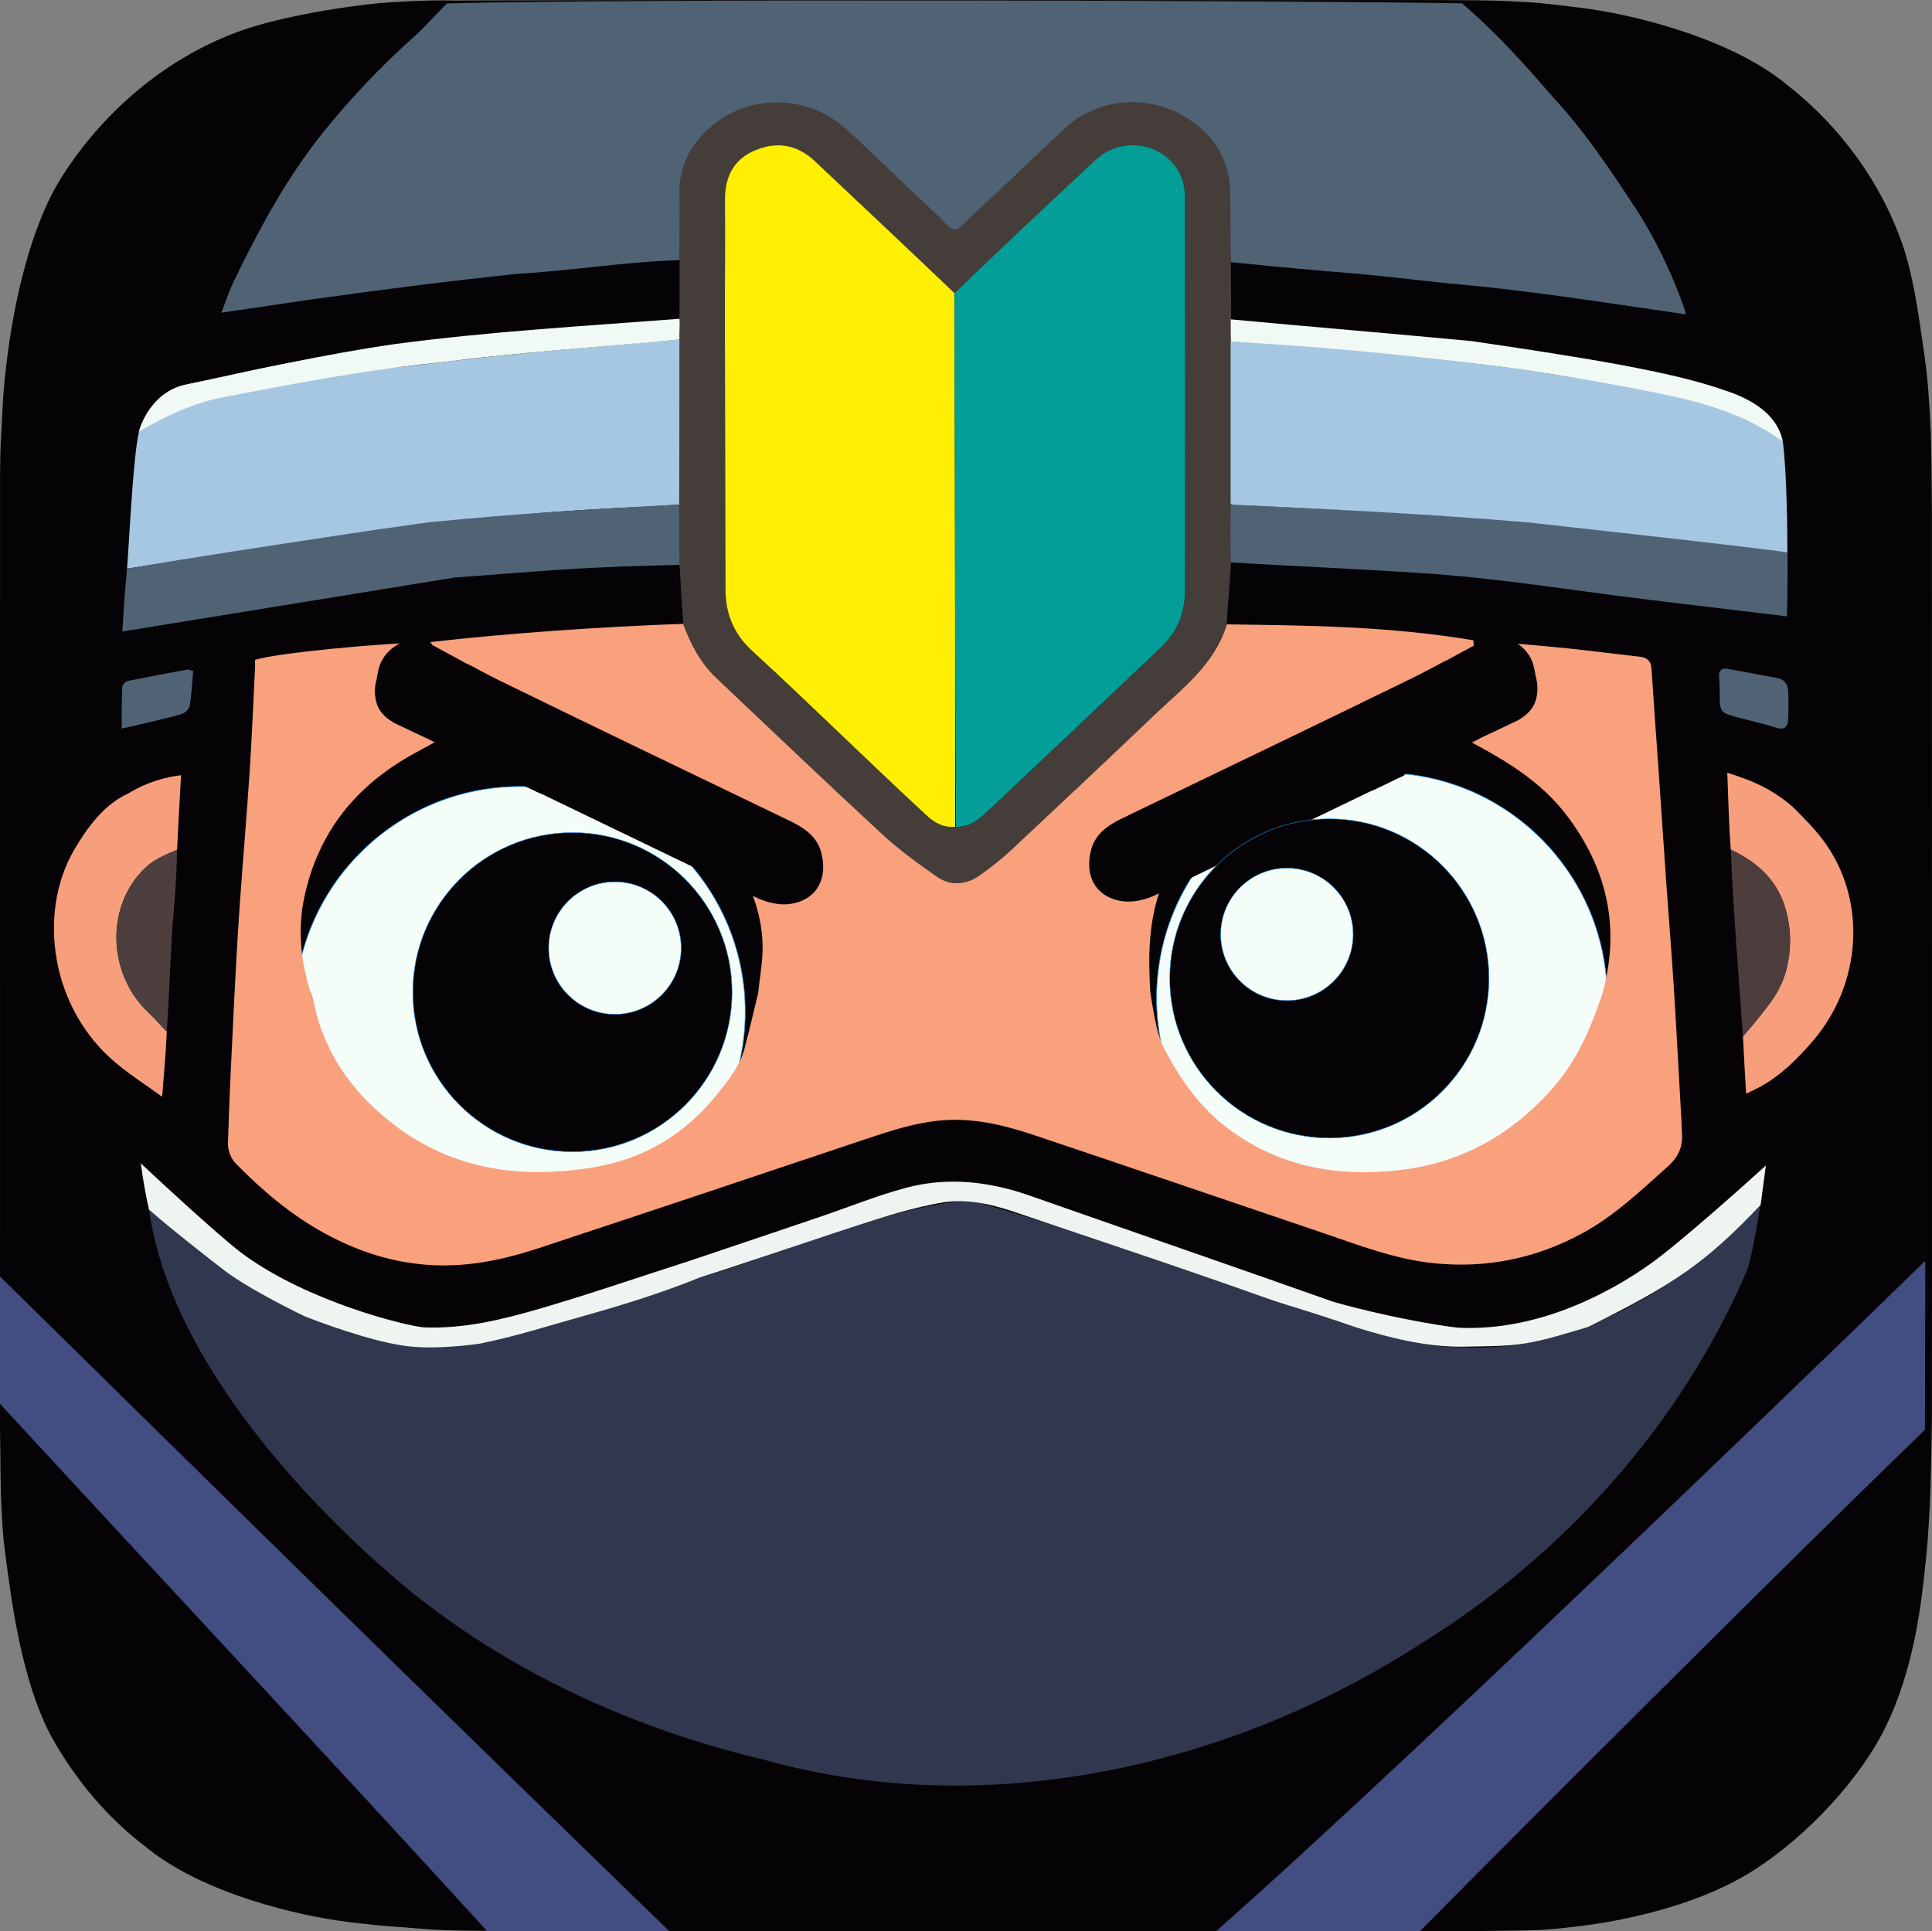 <?xml version="1.0" encoding="UTF-8" standalone="no"?>
<svg
   width="512.167"
   height="512"
   viewBox="0 0 512.167 512"
   version="1.1"
   id="svg1"
   xmlns="http://www.w3.org/2000/svg"
   xmlns:svg="http://www.w3.org/2000/svg">
  <rect x="0" y="0" width="512.167" height="512" fill="#808080" stroke="none"/>
  <defs
     id="defs1">
    <mask
       id="mask-2"
       fill="#ffffff">
      <path
         d="m 924,356.627 c 0,-9.782 0,-19.565 -0.056,-29.348 -0.049,-8.241 -0.144,-16.48 -0.368,-24.717 -0.484,-17.953 -1.543,-36.06 -4.736,-53.813 -3.238,-18.009 -8.526,-34.77 -16.859,-51.133 -8.192,-16.083 -18.893,-30.8 -31.661,-43.559 -12.765,-12.759 -27.486,-23.453 -43.575,-31.64 -16.38,-8.335 -33.159,-13.621 -51.188,-16.858 -17.755,-3.188 -35.867,-4.245 -53.82,-4.73 -8.243,-0.223 -16.486,-0.317 -24.731,-0.368 -9.788,-0.06 -19.576,-0.055 -29.364,-0.055 L 553.997,100 h -84.999 l -111.636,0.407 c -9.807,0 -19.614,-0.005 -29.421,0.055 -8.262,0.051 -16.52,0.145 -24.779,0.368 -17.995,0.485 -36.148,1.543 -53.945,4.735 -18.053,3.236 -34.857,8.52 -51.259,16.849 -16.123,8.188 -30.876,18.883 -43.668,31.644 -12.79,12.758 -23.511,27.472 -31.718,43.552 -8.356,16.371 -13.654,33.142 -16.9,51.161 -3.196,17.746 -4.255,35.847 -4.742,53.792 -0.222,8.238 -0.318,16.477 -0.368,24.717 -0.06,9.784 -0.563,21.937 -0.563,31.72 v 110.09 85.91 l 0.508,112.429 c 0,9.796 -0.004,19.592 0.055,29.388 0.05,8.252 0.146,16.502 0.369,24.751 0.486,17.976 1.547,36.109 4.746,53.886 3.245,18.033 8.542,34.818 16.891,51.202 8.208,16.106 18.931,30.842 31.722,43.619 12.791,12.777 27.54,23.485 43.66,31.684 16.412,8.346 33.224,13.639 51.288,16.88 17.789,3.193 35.936,4.252 53.924,4.737 8.259,0.223 16.518,0.318 24.78,0.368 9.807,0.059 19.613,0.059 29.42,0.059 h 112.645 85.21 112.427 c 9.788,0 19.576,0 29.364,-0.059 8.245,-0.05 16.488,-0.145 24.731,-0.368 17.96,-0.486 36.078,-1.546 53.841,-4.741 18.018,-3.241 34.789,-8.532 51.16,-16.873 16.092,-8.198 30.816,-18.908 43.582,-31.687 12.766,-12.775 23.466,-27.509 31.658,-43.612 8.338,-16.392 13.626,-33.185 16.866,-51.23 3.19,-17.77 4.248,-35.896 4.733,-53.865 0.223,-8.25 0.318,-16.5 0.367,-24.751 C 924,687.019 924,677.223 924,667.427 c 0,0 0,-110.444 0,-112.429 v -86 c 0,-1.466 0,-112.372 0,-112.372"
         id="use1" />
    </mask>
    <mask
       id="mask-2-3"
       fill="#ffffff">
      <path
         d="m 924,356.627 c 0,-9.782 0,-19.565 -0.056,-29.348 -0.049,-8.241 -0.144,-16.48 -0.368,-24.717 -0.484,-17.953 -1.543,-36.06 -4.736,-53.813 -3.238,-18.009 -8.526,-34.77 -16.859,-51.133 -8.192,-16.083 -18.893,-30.8 -31.661,-43.559 -12.765,-12.759 -27.486,-23.453 -43.575,-31.64 -16.38,-8.335 -33.159,-13.621 -51.188,-16.858 -17.755,-3.188 -35.867,-4.245 -53.82,-4.73 -8.243,-0.223 -16.486,-0.317 -24.731,-0.368 -9.788,-0.06 -19.576,-0.055 -29.364,-0.055 L 553.997,100 h -84.999 l -111.636,0.407 c -9.807,0 -19.614,-0.005 -29.421,0.055 -8.262,0.051 -16.52,0.145 -24.779,0.368 -17.995,0.485 -36.148,1.543 -53.945,4.735 -18.053,3.236 -34.857,8.52 -51.259,16.849 -16.123,8.188 -30.876,18.883 -43.668,31.644 -12.79,12.758 -23.511,27.472 -31.718,43.552 -8.356,16.371 -13.654,33.142 -16.9,51.161 -3.196,17.746 -4.255,35.847 -4.742,53.792 -0.222,8.238 -0.318,16.477 -0.368,24.717 -0.06,9.784 -0.563,21.937 -0.563,31.72 v 110.09 85.91 l 0.508,112.429 c 0,9.796 -0.004,19.592 0.055,29.388 0.05,8.252 0.146,16.502 0.369,24.751 0.486,17.976 1.547,36.109 4.746,53.886 3.245,18.033 8.542,34.818 16.891,51.202 8.208,16.106 18.931,30.842 31.722,43.619 12.791,12.777 27.54,23.485 43.66,31.684 16.412,8.346 33.224,13.639 51.288,16.88 17.789,3.193 35.936,4.252 53.924,4.737 8.259,0.223 16.518,0.318 24.78,0.368 9.807,0.059 19.613,0.059 29.42,0.059 h 112.645 85.21 112.427 c 9.788,0 19.576,0 29.364,-0.059 8.245,-0.05 16.488,-0.145 24.731,-0.368 17.96,-0.486 36.078,-1.546 53.841,-4.741 18.018,-3.241 34.789,-8.532 51.16,-16.873 16.092,-8.198 30.816,-18.908 43.582,-31.687 12.766,-12.775 23.466,-27.509 31.658,-43.612 8.338,-16.392 13.626,-33.185 16.866,-51.23 3.19,-17.77 4.248,-35.896 4.733,-53.865 0.223,-8.25 0.318,-16.5 0.367,-24.751 C 924,687.019 924,677.223 924,667.427 c 0,0 0,-110.444 0,-112.429 v -86 c 0,-1.466 0,-112.372 0,-112.372"
         id="use1-1" />
    </mask>
    <mask
       id="mask-2-7"
       fill="#ffffff">
      <path
         d="m 924,356.627 c 0,-9.782 0,-19.565 -0.056,-29.348 -0.049,-8.241 -0.144,-16.48 -0.368,-24.717 -0.484,-17.953 -1.543,-36.06 -4.736,-53.813 -3.238,-18.009 -8.526,-34.77 -16.859,-51.133 -8.192,-16.083 -18.893,-30.8 -31.661,-43.559 -12.765,-12.759 -27.486,-23.453 -43.575,-31.64 -16.38,-8.335 -33.159,-13.621 -51.188,-16.858 -17.755,-3.188 -35.867,-4.245 -53.82,-4.73 -8.243,-0.223 -16.486,-0.317 -24.731,-0.368 -9.788,-0.06 -19.576,-0.055 -29.364,-0.055 L 553.997,100 h -84.999 l -111.636,0.407 c -9.807,0 -19.614,-0.005 -29.421,0.055 -8.262,0.051 -16.52,0.145 -24.779,0.368 -17.995,0.485 -36.148,1.543 -53.945,4.735 -18.053,3.236 -34.857,8.52 -51.259,16.849 -16.123,8.188 -30.876,18.883 -43.668,31.644 -12.79,12.758 -23.511,27.472 -31.718,43.552 -8.356,16.371 -13.654,33.142 -16.9,51.161 -3.196,17.746 -4.255,35.847 -4.742,53.792 -0.222,8.238 -0.318,16.477 -0.368,24.717 -0.06,9.784 -0.563,21.937 -0.563,31.72 v 110.09 85.91 l 0.508,112.429 c 0,9.796 -0.004,19.592 0.055,29.388 0.05,8.252 0.146,16.502 0.369,24.751 0.486,17.976 1.547,36.109 4.746,53.886 3.245,18.033 8.542,34.818 16.891,51.202 8.208,16.106 18.931,30.842 31.722,43.619 12.791,12.777 27.54,23.485 43.66,31.684 16.412,8.346 33.224,13.639 51.288,16.88 17.789,3.193 35.936,4.252 53.924,4.737 8.259,0.223 16.518,0.318 24.78,0.368 9.807,0.059 19.613,0.059 29.42,0.059 h 112.645 85.21 112.427 c 9.788,0 19.576,0 29.364,-0.059 8.245,-0.05 16.488,-0.145 24.731,-0.368 17.96,-0.486 36.078,-1.546 53.841,-4.741 18.018,-3.241 34.789,-8.532 51.16,-16.873 16.092,-8.198 30.816,-18.908 43.582,-31.687 12.766,-12.775 23.466,-27.509 31.658,-43.612 8.338,-16.392 13.626,-33.185 16.866,-51.23 3.19,-17.77 4.248,-35.896 4.733,-53.865 0.223,-8.25 0.318,-16.5 0.367,-24.751 C 924,687.019 924,677.223 924,667.427 c 0,0 0,-110.444 0,-112.429 v -86 c 0,-1.466 0,-112.372 0,-112.372"
         id="use1-3" />
    </mask>
    <mask
       id="mask-2-39"
       fill="#ffffff">
      <path
         d="m 924,356.627 c 0,-9.782 0,-19.565 -0.056,-29.348 -0.049,-8.241 -0.144,-16.48 -0.368,-24.717 -0.484,-17.953 -1.543,-36.06 -4.736,-53.813 -3.238,-18.009 -8.526,-34.77 -16.859,-51.133 -8.192,-16.083 -18.893,-30.8 -31.661,-43.559 -12.765,-12.759 -27.486,-23.453 -43.575,-31.64 -16.38,-8.335 -33.159,-13.621 -51.188,-16.858 -17.755,-3.188 -35.867,-4.245 -53.82,-4.73 -8.243,-0.223 -16.486,-0.317 -24.731,-0.368 -9.788,-0.06 -19.576,-0.055 -29.364,-0.055 L 553.997,100 h -84.999 l -111.636,0.407 c -9.807,0 -19.614,-0.005 -29.421,0.055 -8.262,0.051 -16.52,0.145 -24.779,0.368 -17.995,0.485 -36.148,1.543 -53.945,4.735 -18.053,3.236 -34.857,8.52 -51.259,16.849 -16.123,8.188 -30.876,18.883 -43.668,31.644 -12.79,12.758 -23.511,27.472 -31.718,43.552 -8.356,16.371 -13.654,33.142 -16.9,51.161 -3.196,17.746 -4.255,35.847 -4.742,53.792 -0.222,8.238 -0.318,16.477 -0.368,24.717 -0.06,9.784 -0.563,21.937 -0.563,31.72 v 110.09 85.91 l 0.508,112.429 c 0,9.796 -0.004,19.592 0.055,29.388 0.05,8.252 0.146,16.502 0.369,24.751 0.486,17.976 1.547,36.109 4.746,53.886 3.245,18.033 8.542,34.818 16.891,51.202 8.208,16.106 18.931,30.842 31.722,43.619 12.791,12.777 27.54,23.485 43.66,31.684 16.412,8.346 33.224,13.639 51.288,16.88 17.789,3.193 35.936,4.252 53.924,4.737 8.259,0.223 16.518,0.318 24.78,0.368 9.807,0.059 19.613,0.059 29.42,0.059 h 112.645 85.21 112.427 c 9.788,0 19.576,0 29.364,-0.059 8.245,-0.05 16.488,-0.145 24.731,-0.368 17.96,-0.486 36.078,-1.546 53.841,-4.741 18.018,-3.241 34.789,-8.532 51.16,-16.873 16.092,-8.198 30.816,-18.908 43.582,-31.687 12.766,-12.775 23.466,-27.509 31.658,-43.612 8.338,-16.392 13.626,-33.185 16.866,-51.23 3.19,-17.77 4.248,-35.896 4.733,-53.865 0.223,-8.25 0.318,-16.5 0.367,-24.751 C 924,687.019 924,677.223 924,667.427 c 0,0 0,-110.444 0,-112.429 v -86 c 0,-1.466 0,-112.372 0,-112.372"
         id="use1-8" />
    </mask>
  </defs>
  <path
     fill="#000000"
     opacity="1"
     d="m 120.412,0.134 c 86.552,-0.267 173.104,-0.036 259.656,-0.122 6.894,0.061 14.292,-0.026 21.035,0.35 6.743,0.377 5.274,0.155 18.138,1.728 12.864,1.572 39.294,7.767 54.589,20.468 14.091,11.024 25.13,26.132 30.808,43.148 2.894,8.8 4.19,19.514 5.337,27.189 1.147,7.676 1.285,11.526 1.701,18.404 0.416,6.878 0.342,16.296 0.463,24.391 0,0 0.061,236.596 0,240.643 -0.061,4.047 -0.235,17.278 -0.64,24.302 -0.405,7.024 -0.404,8.245 -1.548,18.444 -1.144,10.2 -3.635,26.8 -11.149,40.851 -7.514,14.051 -22.206,29.176 -36.364,37.423 -14.158,8.247 -32.498,11.932 -43.068,13.24 -10.57,1.308 -12.554,1.157 -18.006,1.265 -5.451,0.108 -10.293,0.105 -15.144,0.141 -82.698,-0.012 -165.384,0 -248.082,0 -8.912,-0.158 -18.938,0.061 -26.857,-0.668 -7.919,-0.729 -5.741,-0.195 -18.602,-1.714 C 79.819,508.098 53.556,502.155 38.346,489.417 28.243,481.724 19.963,471.733 13.763,460.672 6.784,447.947 3.786,429.392 2.365,419.129 0.944,408.866 0.816,407.744 0.435,400.955 0.054,394.166 0.161,386.195 0,378.752 0.012,294.475 0,210.184 0.012,125.894 c 0.061,-4.023 0.031,-6.648 0.384,-12.144 0.353,-5.496 0.205,-9.307 1.768,-20.855 C 3.726,81.347 7.684,60.504 16.474,46.746 27.781,29.012 44.814,14.707 64.801,7.815 73.883,4.765 85.874,2.703 92.898,1.752 c 7.025,-0.951 8.8,-1.051 13.596,-1.317 4.796,-0.266 9.249,-0.398 13.918,-0.301 z"
     id="path1"
     style="fill:#050305;fill-opacity:1;stroke-width:1.216" />
  <g
     id="Icon-Center-Image-Artwork"
     mask="url(#mask-2-39)"
     fill="#d0e7ff"
     style="fill-rule:evenodd;stroke:none;stroke-width:1"
     transform="matrix(1.243,0,0,1.243,-1301.875,68.893)">
    <g
       transform="translate(100,100)"
       id="Rectangle" />
  </g>
  <g
     id="g2-6"
     transform="matrix(0.342,0,0,0.342,1732.235,-165.036)">
    <path
       id="path4-7"
       style="fill:#506375;fill-opacity:1;stroke-width:1.335"
       d="m -3931.758,485.151 c -123.738,-2.28 -655.894,-3.628 -786.825,0.052 -14.502,14.65 -16.543,17.735 -25.567,25.835 -25.156,22.583 -48.423,46.934 -69.603,73.153 -28.988,35.885 -50.688,76.264 -70.566,117.627 -3.47,7.221 -5.907,14.933 -9.117,23.176 24.847,-3.666 48.344,-7.225 71.87,-10.578 52.406,-7.316 105.066,-14.084 157.699,-19.595 40.769,-2.281 84.99,-9.487 125.745,-10.575 l 0.283,-50.628 c -0.912,-35.359 31.362,-65.165 65.253,-68.951 21.592,-2.412 40.55,2.489 57.689,14.966 6.956,5.064 13.11,11.26 19.405,17.177 12.135,11.406 24.097,22.994 36.155,34.481 9.805,9.341 19.969,18.336 29.331,28.095 4.613,4.809 7.432,3.616 11.372,-0.256 7.119,-6.995 14.568,-13.656 21.826,-20.513 18.716,-17.683 35.305,-35.314 53.867,-53.158 26.217,-25.203 65.718,-28.443 95.902,-9.565 22.721,14.21 34.709,34.818 33.971,62.117 l 2.051,47.807 c 22.16,1.961 9.691,1.223 73.391,6.955 31.332,2.148 62.504,5.987 93.723,9.316 34.355,2.965 68.549,7.218 102.683,12.056 20.341,2.878 40.663,5.896 60.99,8.871 7.108,1.04 14.209,2.13 22.159,3.325 -1.014,-3.245 -1.58,-5.35 -2.324,-7.389 -9.671,-26.501 -21.686,-51.849 -37.21,-75.505 -19.576,-29.833 -39.444,-59.516 -63.776,-85.757 -6.502,-7.012 -35.717,-42.995 -70.377,-72.542 z" />
    <path
       fill="#1e2336"
       opacity="1"
       stroke="none"
       d="m -4123.671,1980.809 c 158.955,-139.981 534.488,-504.493 550.983,-520.823 0.067,43.074 -0.203,87.338 -0.247,131.054 -100.153,96.511 -310.294,306.681 -392.732,389.919 -52.063,-0.056 -105.82,-0.267 -158.003,-0.15 z"
       id="path5-8"
       style="fill:#46538a;fill-opacity:0.941;stroke-width:1.335" />
    <path
       fill="#1b2035"
       opacity="1"
       stroke="none"
       d="m -4544.772,1981.045 c -47.597,-0.01 -94.396,-0.098 -141.529,-0.206 -126.15,-138.229 -257.64,-278.609 -386.03,-417.927 0.094,-32.129 0.032,-63.858 -0.015,-98.009 175.193,172.522 350.993,345.039 527.574,516.142 z"
       id="path6-4"
       style="fill:#46538a;fill-opacity:0.94;stroke-width:1.335" />
    <path
       id="path12-1"
       style="fill:#31374e;fill-opacity:1;stroke-width:1.335"
       d="m -4321.922,1413.738 c -69.78,9.211 -134.718,39.916 -201.933,59.656 -61.063,21.26 -123.34,41.62 -187.83,52.578 -78.142,6.601 -148.535,-37.283 -209.679,-82.127 -12.281,-11.796 -28.851,-28.638 -28.212,-24.026 18.705,134.795 157.242,258.78 201.065,294.984 80.079,64.992 175.618,108.246 275.67,131.95 171.219,48.147 359.615,6.048 507.32,-88.78 111.16,-68.3 203.054,-170.095 254.566,-290.341 4.736,-13.184 9.016,-42.495 10.514,-51.032 0.644,-3.671 -8.594,4.767 -18.83,18.82 -57.208,53.547 -131.056,95.451 -211.672,91.545 -49.788,0.575 -104.369,-24.857 -146.531,-35.6 -74.615,-29.446 -151.41,-53.849 -228.27,-76.361 -5.348,-0.843 -10.763,-1.305 -16.179,-1.266 z" />
    <path
       fill="#453d3a"
       opacity="1"
       stroke="none"
       d="m -4114.124,966.006 c -9.328,31.74 -34.617,50.349 -56.663,71.392 -36.506,34.845 -73.266,69.428 -110.14,103.887 -7.598,7.101 -15.88,13.568 -24.352,19.626 -10.756,7.691 -22.743,8.849 -33.705,1.145 -14.498,-10.19 -29.036,-20.622 -42.008,-32.611 -43.268,-39.99 -85.859,-80.706 -128.677,-121.177 -12.223,-11.553 -20.397,-25.621 -25.736,-41.988 -1.098,-15.383 -2.013,-30.285 -2.902,-46.438 -0.454,-80.644 -0.036,-161.291 0.104,-241.935 -0.388,-3.261 0.319,-29.028 -0.128,-46.376 -0.912,-35.359 31.362,-65.165 65.253,-68.951 21.592,-2.412 40.551,2.489 57.69,14.966 6.956,5.064 13.11,11.26 19.405,17.177 12.135,11.406 24.097,22.994 36.155,34.481 9.805,9.34 19.969,18.336 29.331,28.095 4.613,4.809 7.432,3.616 11.372,-0.255 7.119,-6.995 14.568,-13.656 21.826,-20.513 18.716,-17.683 37.514,-35.283 56.075,-53.126 26.217,-25.203 65.718,-28.443 95.903,-9.565 22.721,14.21 34.709,34.818 33.97,62.117 1.207,167.43 0.409,-2.435 0.588,282.728 -0.928,15.603 -2.445,31.148 -3.358,47.323 m -210.929,-256.149 c -35.953,-33.816 -72.442,-68.508 -108.338,-102.384 -13.838,-13.06 -29.736,-15.512 -46.755,-8.213 -16.589,7.115 -23.082,20.772 -22.925,38.476 -0.118,100.683 0.244,201.367 0.401,302.051 0.025,18.757 6.677,34.473 20.559,47.208 6.881,6.312 13.566,12.836 20.358,19.245 38.166,36.009 76.347,72.004 114.501,108.025 6.377,6.021 13.464,10.167 23.827,9.361 8.946,0.117 15.913,-4.67 21.849,-10.242 45.707,-42.898 91.205,-86.017 136.663,-129.177 12.591,-11.954 18.449,-27.081 18.469,-44.18 0.121,-101.386 0.092,-202.773 -0.075,-304.159 -0.014,-5.422 -0.748,-11.244 -2.807,-16.196 -10.802,-25.975 -45.391,-32.908 -66.417,-13.241 z"
       id="path14-7"
       style="fill:#453d3a;fill-opacity:1;stroke-width:1.335" />
    <path
       fill="#a6c7e2"
       opacity="1"
       stroke="none"
       d="m -4538.525,873.716 c -23.452,1.743 -46.224,2.502 -69.061,3.846 -56.989,3.355 -108.22,9.295 -162.025,15.286 l -196.953,30.514 c 1.557,-17.377 4.622,-87.388 9.344,-106.396 l 17.579,-27.551 c 12.983,-5.826 26.98,-9.779 40.878,-13.137 22.134,-5.349 44.461,-10.049 66.882,-14.047 22.901,-4.084 46.263,-7.124 69.822,-9.969 -1.177,5.286 -3.144,10.127 -5.277,15.978 7.636,-0.754 14.194,-1.316 20.73,-2.062 21.757,-2.486 43.489,-5.191 65.263,-7.518 19.369,-2.071 38.765,-3.927 58.176,-5.563 28.025,-2.362 57.113,-5.283 84.82,-7.316"
       id="path15-1"
       style="stroke-width:1.335" />
    <path
       fill="#f79f7d"
       opacity="1"
       stroke="none"
       d="m -3723.407,1141.187 c -1.337,-14.581 -2.091,-44.279 -2.733,-59.563 22.398,6.938 35.816,13.751 50.4,26.128 8.207,8.158 16.951,16.861 23.937,26.21 34.167,45.724 30.325,111.169 -8.193,155.815 -11.811,13.69 -24.488,26.389 -40.529,35.236 -3.255,1.795 -6.68,3.286 -11.029,5.405 -0.872,-15.042 -1.69,-29.137 -2.442,-44.329 11.676,-14.233 26.536,-29.484 32.843,-48.875 4.934,-17.224 4.963,-34.546 -0.337,-51.725 -6.673,-21.631 -22.251,-34.607 -41.917,-44.302 z"
       id="path21-8"
       style="stroke-width:1.335" />
    <path
       fill="#f79f7d"
       opacity="1"
       stroke="none"
       d="m -4938.042,1316.657 c -0.367,4.606 -0.734,9.212 -1.285,16.138 -12.47,-9.014 -24.073,-16.532 -34.7,-25.23 -52.444,-42.926 -61.722,-117.809 -33.614,-165.979 9.89,-16.949 23.131,-35.515 42.463,-44.113 13.45,-8.461 28.946,-12.653 40.497,-13.939 -0.776,14.369 -2.428,42.63 -3.077,57.714 -7.464,4.211 -15.872,6.547 -21.856,11.609 -33.552,28.381 -33.414,83.425 -0.382,114.646 4.9,4.631 9.769,9.684 14.25,14.754 -0.494,11.218 -1.356,23.174 -2.295,34.4 z"
       id="path22-7"
       style="stroke-width:1.335" />
    <path
       fill="#364962"
       opacity="1"
       stroke="none"
       d="m -3786.679,947.537 c -59.968,-7.219 -118.666,-17.204 -178.636,-20.795 -48.452,-3.285 -96.991,-5.2 -145.47,-8.16 -0.58,-14.768 -0.59,-29.579 -0.02,-44.864 2.782,-0.177 4.976,0.288 7.187,0.394 49.799,2.43 99.635,4.248 149.371,7.826 24.327,1.784 274.247,5.266 274.778,29.655 0.306,14.017 -0.254,44.835 -0.453,48.796 z"
       id="path23-8"
       style="fill:#506375;fill-opacity:1;stroke-width:1.335" />
    <path
       fill="#354963"
       opacity="1"
       stroke="none"
       d="m -4970.155,972.14 c 1.176,-18.799 1.18,-22.415 3.625,-48.483 14.932,-3.737 224.17,-35.627 238.123,-36.618 63.177,-6.205 126.483,-10.185 189.873,-13.328 0.18,14.263 0.22,31.258 0.288,46.77 -66.554,1.641 -81.039,2.584 -174.607,9.836 z"
       id="path24-7"
       style="fill:#506375;fill-opacity:1;stroke-width:1.335" />
    <path
       id="path27-7"
       style="fill:#eef5f1;fill-opacity:1;stroke-width:1.335"
       d="m -4955.896,1384.383 c 1.766,12.984 3.804,24.534 6.363,35.862 18.028,15.742 37.357,30.802 57.567,46.531 20.21,15.729 63.237,36.264 63.237,36.264 27.194,10.607 61.36,21.824 84.544,23.621 23.183,1.796 51.112,-2.485 51.112,-2.485 27.714,-5.561 54.794,-14.294 82.081,-21.903 10.323,-2.879 53.535,-14.995 87.809,-29.164 v 0 c 45.369,-14.453 91.019,-30.449 136.511,-45.011 16.448,-5.265 33.249,-9.844 50.216,-12.991 19.456,-3.608 38.595,0.509 57.129,6.78 67.481,22.845 135.391,45.242 202.363,69.327 21.207,6.509 42.369,13.084 63.3,20.424 26.518,8.255 53.977,15.114 81.858,14.914 5e-4,0 5e-4,0.01 0,0.01 0.159,-0.01 0.318,-0.01 0.476,-0.01 h 0.2 c 0,0 0,-0.01 0,-0.01 16.654,-0.357 33.363,-0.045 48.999,-2.636 16.002,-2.651 32.324,-7.996 47.658,-12.526 0.01,0.01 0.01,0.012 0.012,0.017 0.066,-0.025 0.13,-0.053 0.195,-0.079 0.12,-0.035 0.244,-0.074 0.364,-0.109 -0.01,-0.011 -0.013,-0.021 -0.019,-0.031 67.347,-33.356 91.382,-50.065 133.631,-94.539 l 4.085,-30.55 c -12.268,11.117 -65.918,59.498 -90.013,76.578 -26.226,18.592 -82.802,52.011 -147.466,49.231 -2.701,0.051 -45.437,-5.539 -97.384,-19.982 v 0 c -78.604,-27.844 -157.398,-54.944 -235.438,-82.361 -31.888,-11.203 -64.22,-14.864 -96.893,-6.002 -22.168,6.014 -43.593,14.73 -65.382,22.145 -33.688,11.465 -67.971,22.893 -101.675,34.311 -4e-4,0 0,0 0,0 -38.794,12.394 -76.872,25.61 -115.519,36.898 -29.447,8.601 -59.465,15.964 -90.674,14.667 v -0.01 c -15.1,-1.443 -89.458,-20.005 -139.332,-56.31 -19.761,-14.385 -79.915,-70.872 -79.915,-70.872 z" />
    <path
       fill="#4d3f3e"
       opacity="1"
       stroke="none"
       d="m -4935.749,1282.323 c -4.771,-4.471 -9.349,-10.189 -14.248,-14.82 -33.032,-31.221 -33.169,-86.265 0.382,-114.646 5.984,-5.062 14.184,-8.397 21.813,-11.684 -0.021,10.522 -0.653,21.168 -1.28,31.501 -0.625,10.312 -1.796,20.592 -2.418,30.904 -1.565,25.953 -2.498,52.187 -4.249,78.745 z"
       id="path30-4"
       style="stroke-width:1.335" />
    <path
       fill="#4d3e3d"
       opacity="1"
       stroke="none"
       d="m -3723.405,1141.204 c 19.752,9.06 35.242,22.654 41.915,44.285 5.3,17.18 5.271,34.502 0.337,51.725 -3.141,10.966 -8.922,19.747 -16.113,28.571 -4.741,5.817 -7.903,10.571 -16.758,20.275 -3.315,-47.824 -7.463,-96.822 -9.381,-144.856 z"
       id="path31-4"
       style="stroke-width:1.335" />
    <path
       id="path33-9"
       style="fill:#f0f9f4;fill-opacity:1;stroke-width:1.335"
       d="m -4538.326,729.69 c -74.506,5.735 -146.754,9.753 -220.833,19.629 -55.758,8.049 -109.466,20.341 -163.411,31.673 -17.498,4.199 -29.927,19.442 -34.887,36.168 20.996,-12.069 43.062,-22.63 67.087,-26.935 81.388,-15.907 119.814,-21.858 168.234,-26.905 61.054,-7.838 122.5,-11.747 183.757,-17.542 -0.172,-5.364 0.471,-10.729 0.053,-16.088 z" />
    <path
       id="path35-1"
       style="fill:#f0f9f4;fill-opacity:1;stroke-width:1.335"
       d="m -4110.93,730.147 c -0.318,5.965 0.047,13.32 0.044,17.196 -0.01,3.363 162.055,8.328 274.918,29.911 37.129,6.25 73.968,14.65 110.014,25.544 15.62,4.706 29.439,13.451 42.922,22.331 -4.219,-22.136 -25.677,-33.742 -45.29,-40.035 -40.157,-14.213 -105.143,-24.783 -195.912,-38.109 -62.207,-5.873 -124.478,-11.064 -186.695,-16.839 z" />
    <path
       fill="#1f2436"
       opacity="1"
       stroke="none"
       d="m -3717.04,1038.948 c -14.549,-3.728 -14.917,-4.227 -14.957,-18.52 -0.014,-4.628 -0.128,-9.267 -0.496,-13.88 -0.373,-4.682 2.811,-6.192 6.674,-5.468 12.777,2.394 25.464,4.705 38.276,7.044 5.81,1.061 8.355,5.17 8.607,10.111 0.382,7.509 0.23,14.892 -0.03,22.41 -0.18,5.167 -2.973,7.923 -8.595,6.213 -9.745,-2.987 -19.627,-5.295 -29.478,-7.91 z"
       id="path41-5"
       style="fill:#506375;fill-opacity:1;stroke-width:1.335" />
    <path
       fill="#202537"
       opacity="1"
       stroke="none"
       d="m -4941.521,1040.596 c -9.453,2.361 -19.142,4.424 -29.148,6.827 0,-11.287 -0.023,-21.874 0.354,-31.942 0.061,-1.661 2.541,-4.665 4.199,-5.004 15.316,-3.132 30.711,-6.05 46.103,-8.804 1.185,-0.212 3.184,0.81 4.782,1.096 -0.864,9.202 -1.383,18.413 -2.765,27.241 -0.336,2.142 -3.438,5.103 -5.703,5.897 -5.593,1.961 -11.517,3.072 -17.82,4.689 z"
       id="path42-5"
       style="fill:#506375;fill-opacity:1;stroke-width:1.335" />
    <ellipse
       style="display:inline;fill:#f5fdf8;fill-opacity:1;stroke:#2196f3;stroke-width:0.509;stroke-opacity:0.984"
       id="path2-7-5-5"
       cx="-3993.853"
       cy="1256.346"
       rx="174.639"
       ry="174.705" />
    <ellipse
       style="display:inline;fill:#f5fdf8;fill-opacity:1;stroke:#2196f3;stroke-width:0.509;stroke-opacity:0.984"
       id="path2-7-5-7-8"
       cx="4662.01"
       cy="1266.986"
       transform="scale(-1,1)"
       rx="174.639"
       ry="174.705" />
    <path
       fill="#feef03"
       opacity="1"
       stroke="none"
       d="m -4324.574,1123.474 c -9.21,0.959 -16.297,-3.187 -22.675,-9.208 -45.333,-42.011 -89.437,-85.357 -134.859,-127.27 -13.882,-12.735 -20.534,-28.451 -20.559,-47.208 -0.093,-69.422 -0.345,-138.844 -0.456,-208.266 -0.049,-31.262 0.331,-62.526 0.055,-93.785 -0.157,-17.703 6.337,-31.36 22.925,-38.476 17.019,-7.299 32.916,-4.847 46.755,8.213 35.896,33.876 71.886,67.653 108.21,102.326 0.449,138.463 0.527,276.069 0.605,413.674 z"
       id="path57-2"
       style="stroke-width:1.335" />
    <path
       fill="#f9a07d"
       opacity="1"
       stroke="none"
       d="m -4477.319,1252.37 c 1.018,-10.113 2.744,-19.767 3.278,-29.905 0.941,-17.898 -2.768,-35.083 -10.539,-53.396 -9.731,-21.266 -12.006,-22.584 -46.759,-68.024 -64.689,-49.075 -104.156,-45.563 -181.519,-49.941 -7.453,-0.422 -12.125,-66.932 -18.778,-70.778 61.311,-6.991 133.825,-11.954 196.135,-14.144 5.965,16.347 13.61,30.532 25.832,42.085 42.818,40.471 85.409,81.187 128.677,121.177 12.971,11.989 27.509,22.421 42.008,32.611 10.962,7.704 22.949,6.547 33.705,-1.145 8.472,-6.058 16.754,-12.526 24.352,-19.626 36.874,-34.459 73.634,-69.042 110.14,-103.887 22.046,-21.043 47.336,-39.652 56.68,-70.82 62.044,0.931 123.545,1.122 191.158,12.34 0.344,16.702 16.705,57.917 -21.165,71.582 -78.847,28.452 -119.316,42.732 -131.946,49.47 -12.63,6.737 -63.876,33.735 -88.228,68.56 -10.779,27.731 -10.69,55.687 -9.076,83.481 5.12,32.194 7.235,36.733 12.166,46.025 12.307,23.19 27.399,44.088 48.731,59.912 40.765,30.239 87.206,37.709 136.178,31.224 44.148,-5.846 81.3,-26.393 111.359,-59.126 22.1,-24.066 31.87,-47.711 41.772,-76.353 13.182,-46.806 6.08,-90.225 -21.242,-130.379 -21.23,-32.281 -50.679,-49.727 -83.632,-67.227 l 22.006,-75.996 c 19.521,1.75 38.043,3.211 56.517,5.124 18.35,1.9 36.642,4.348 54.981,6.359 5.949,0.652 9.259,3.039 9.667,9.448 1.59,24.99 3.485,49.961 5.213,74.943 2.126,30.732 4.149,61.472 6.309,92.202 1.849,26.302 4.044,52.581 5.699,78.894 2.199,34.958 4.026,69.94 6.001,104.912 0.163,2.879 0.117,5.772 0.358,8.644 0.893,10.665 -2.707,18.859 -10.986,26.266 -21.216,18.98 -41.798,38.674 -67.168,52.287 -35.357,18.972 -72.909,26.657 -113.098,22.786 -30.681,-2.955 -58.907,-14.047 -87.607,-23.774 -74.229,-25.159 -148.387,-50.531 -222.698,-75.448 -23.192,-7.776 -46.849,-13.687 -71.801,-11.657 -20.11,1.636 -39.013,7.755 -57.942,14.094 -84.964,28.456 -169.902,56.991 -254.999,85.048 -26.638,8.783 -53.922,14.591 -82.403,13.113 -30.369,-1.577 -58.281,-10.717 -84.626,-25.339 -25.532,-14.171 -47.505,-32.899 -67.781,-53.568 -3.6,-3.67 -6.09,-10.278 -5.935,-15.436 1.079,-35.908 2.881,-71.796 4.672,-107.68 1.259,-25.236 2.633,-50.47 4.373,-75.677 2.365,-34.261 5.382,-68.477 7.643,-102.743 1.808,-27.406 2.91,-54.858 4.3,-82.29 0.111,-2.192 0.014,-4.394 0.014,-6.452 15.513,-5.368 103.393,-13.551 131.461,-13.386 13.26,35.089 19.185,52.445 14.832,73.382 -8.239,4.502 -15.748,8.582 -23.237,12.7 -44.873,24.671 -74.298,61.103 -84.901,111.513 -5.014,23.84 -3.012,47.504 4.33,71.673 2.999,6.022 3.593,12.687 5.269,19.078 9.829,35.889 31.459,63.783 60.642,85.9 45.964,34.836 98.464,41.581 153.838,32.532 39.64,-6.478 71.841,-26.183 96.717,-57.59 8.942,-11.29 18.074,-22.526 21.228,-37.609 3.622,-13.415 6.565,-26.911 9.82,-39.971 z"
       id="path13-9"
       style="stroke-width:1.335" />
    <path
       fill="#039e98"
       opacity="1"
       stroke="none"
       d="m -4323.997,1123.55 c -0.654,-137.682 -0.981,-275.537 -1.084,-413.767 36.332,-34.966 72.817,-69.187 109.343,-103.351 21.027,-19.667 55.615,-12.735 66.418,13.24 2.059,4.952 2.798,10.773 2.807,16.196 0.167,101.386 0.197,202.773 0.075,304.159 -0.02,17.098 -5.879,32.226 -18.469,44.18 -45.458,43.16 -90.956,86.279 -136.663,129.177 -5.936,5.572 -12.903,10.359 -22.425,10.166 z"
       id="path58-8"
       style="stroke-width:1.335" />
    <path
       fill="#a6c7e2"
       opacity="1"
       stroke="none"
       d="m -4111.108,747.249 c 2.475,0.235 5.463,0.215 8.637,0.595 73.401,4.325 146.098,11.702 218.94,21.247 7.909,1.618 63.821,9.33 119.013,21.587 31.628,7.024 61.428,18.817 81.448,34.468 3.054,22.03 3.593,71.11 3.51,85.685 -23.382,-3.771 -180.552,-20.97 -200.117,-23.184 -74.531,-6.435 -149.226,-10.049 -223.942,-13.537 -2.211,-0.105 -4.758,-0.217 -7.488,-0.675"
       id="path59-2"
       style="stroke-width:1.335" />
    <g
       id="#050305ff-0"
       transform="matrix(0.5,0,0,0.501,-4306.343,922.548)">
      <path
         fill="#050305"
         opacity="1"
         d="m 778.06,115.13 c 11.9,-5.76 25.64,-9.44 38.78,-6.03 15.77,4.23 29.67,15.03 37.76,29.2 5.38,9.11 7.1,19.67 8.77,29.94 3.71,12.61 3.76,26.31 -0.41,38.81 -5.46,15.88 -19.93,26.82 -34.97,32.98 -15.77,7.7 -31.66,15.14 -47.59,22.48 -11.87,6.72 -24.5,11.98 -36.68,18.11 -20.9,10.09 -41.84,20.09 -62.72,30.22 -7.07,3.18 -13.87,7.08 -21.17,9.67 -0.1,0.32 -0.31,0.97 -0.41,1.29 -11.81,5.26 -23.34,11.15 -35,16.73 -5.71,2.23 -10.85,5.72 -16.73,7.5 -112.16,54 -224.36,107.92 -336.47,162 -15.33,6.41 -32.07,10.57 -48.76,8.2 -13.75,-1.8 -27.28,-7.6 -36.88,-17.8 -9.85,-10.53 -14.7,-25.16 -14.39,-39.46 0.06,-10.76 2.04,-21.6 6.27,-31.51 5.34,-12.17 15.12,-21.79 26.1,-28.99 9.45,-6.29 19.81,-11 30.03,-15.86 142.15,-68.5 284.56,-136.48 426.37,-205.72 19.23,-9.13 38.11,-18.97 56.83,-29.1 3.6,-2.24 7.74,-3.35 11.35,-5.59 16.5,-9.27 33.35,-17.93 49.92,-27.07 z"
         id="path2-3-74" />
    </g>
    <g
       id="#050305ff-6-8"
       transform="matrix(-0.5,0,0,0.501,-4341.341,924.688)">
      <path
         fill="#050305"
         opacity="1"
         d="m 778.06,115.13 c 11.9,-5.76 25.64,-9.44 38.78,-6.03 15.77,4.23 29.67,15.03 37.76,29.2 5.38,9.11 7.1,19.67 8.77,29.94 3.71,12.61 3.76,26.31 -0.41,38.81 -5.46,15.88 -19.93,26.82 -34.97,32.98 -15.77,7.7 -31.66,15.14 -47.59,22.48 -11.87,6.72 -24.5,11.98 -36.68,18.11 -20.9,10.09 -41.84,20.09 -62.72,30.22 -7.07,3.18 -13.87,7.08 -21.17,9.67 -0.1,0.32 -0.31,0.97 -0.41,1.29 -11.81,5.26 -23.34,11.15 -35,16.73 -5.71,2.23 -10.85,5.72 -16.73,7.5 -112.16,54 -224.36,107.92 -336.47,162 -15.33,6.41 -32.07,10.57 -48.76,8.2 -13.75,-1.8 -27.28,-7.6 -36.88,-17.8 -9.85,-10.53 -14.7,-25.16 -14.39,-39.46 0.06,-10.76 2.04,-21.6 6.27,-31.51 5.34,-12.17 15.12,-21.79 26.1,-28.99 9.45,-6.29 19.81,-11 30.03,-15.86 142.15,-68.5 284.56,-136.48 426.37,-205.72 19.23,-9.13 38.11,-18.97 56.83,-29.1 3.6,-2.24 7.74,-3.35 11.35,-5.59 16.5,-9.27 33.35,-17.93 49.92,-27.07 z"
         id="path2-3-7-5" />
    </g>
    <g
       id="g9-83"
       transform="matrix(0.5,0,0,0.5,-2021.112,-1045.491)">
      <circle
         style="fill:#050305;fill-opacity:1;stroke:#2196f3;stroke-width:0.721;stroke-opacity:0.984"
         id="path2-0-06"
         cx="-4026.913"
         cy="4573.113"
         r="247.455" />
      <circle
         style="display:inline;fill:#f5fdf8;fill-opacity:1;stroke:#2196f3;stroke-width:0.694;stroke-opacity:0.984"
         id="path1-7-2"
         cx="-4092.749"
         cy="4504.725"
         r="102.653" />
    </g>
    <g
       id="g9-8-2"
       transform="matrix(-0.5,0,0,0.5,-6634.751,-1034.851)">
      <circle
         style="fill:#050305;fill-opacity:1;stroke:#2196f3;stroke-width:0.721;stroke-opacity:0.984"
         id="path2-0-0-5"
         cx="-4026.913"
         cy="4573.113"
         r="247.455" />
      <circle
         style="display:inline;fill:#f5fdf8;fill-opacity:1;stroke:#2196f3;stroke-width:0.694;stroke-opacity:0.984"
         id="path1-7-4-2"
         cx="-4092.749"
         cy="4504.725"
         r="102.653" />
    </g>
  </g>
</svg>
